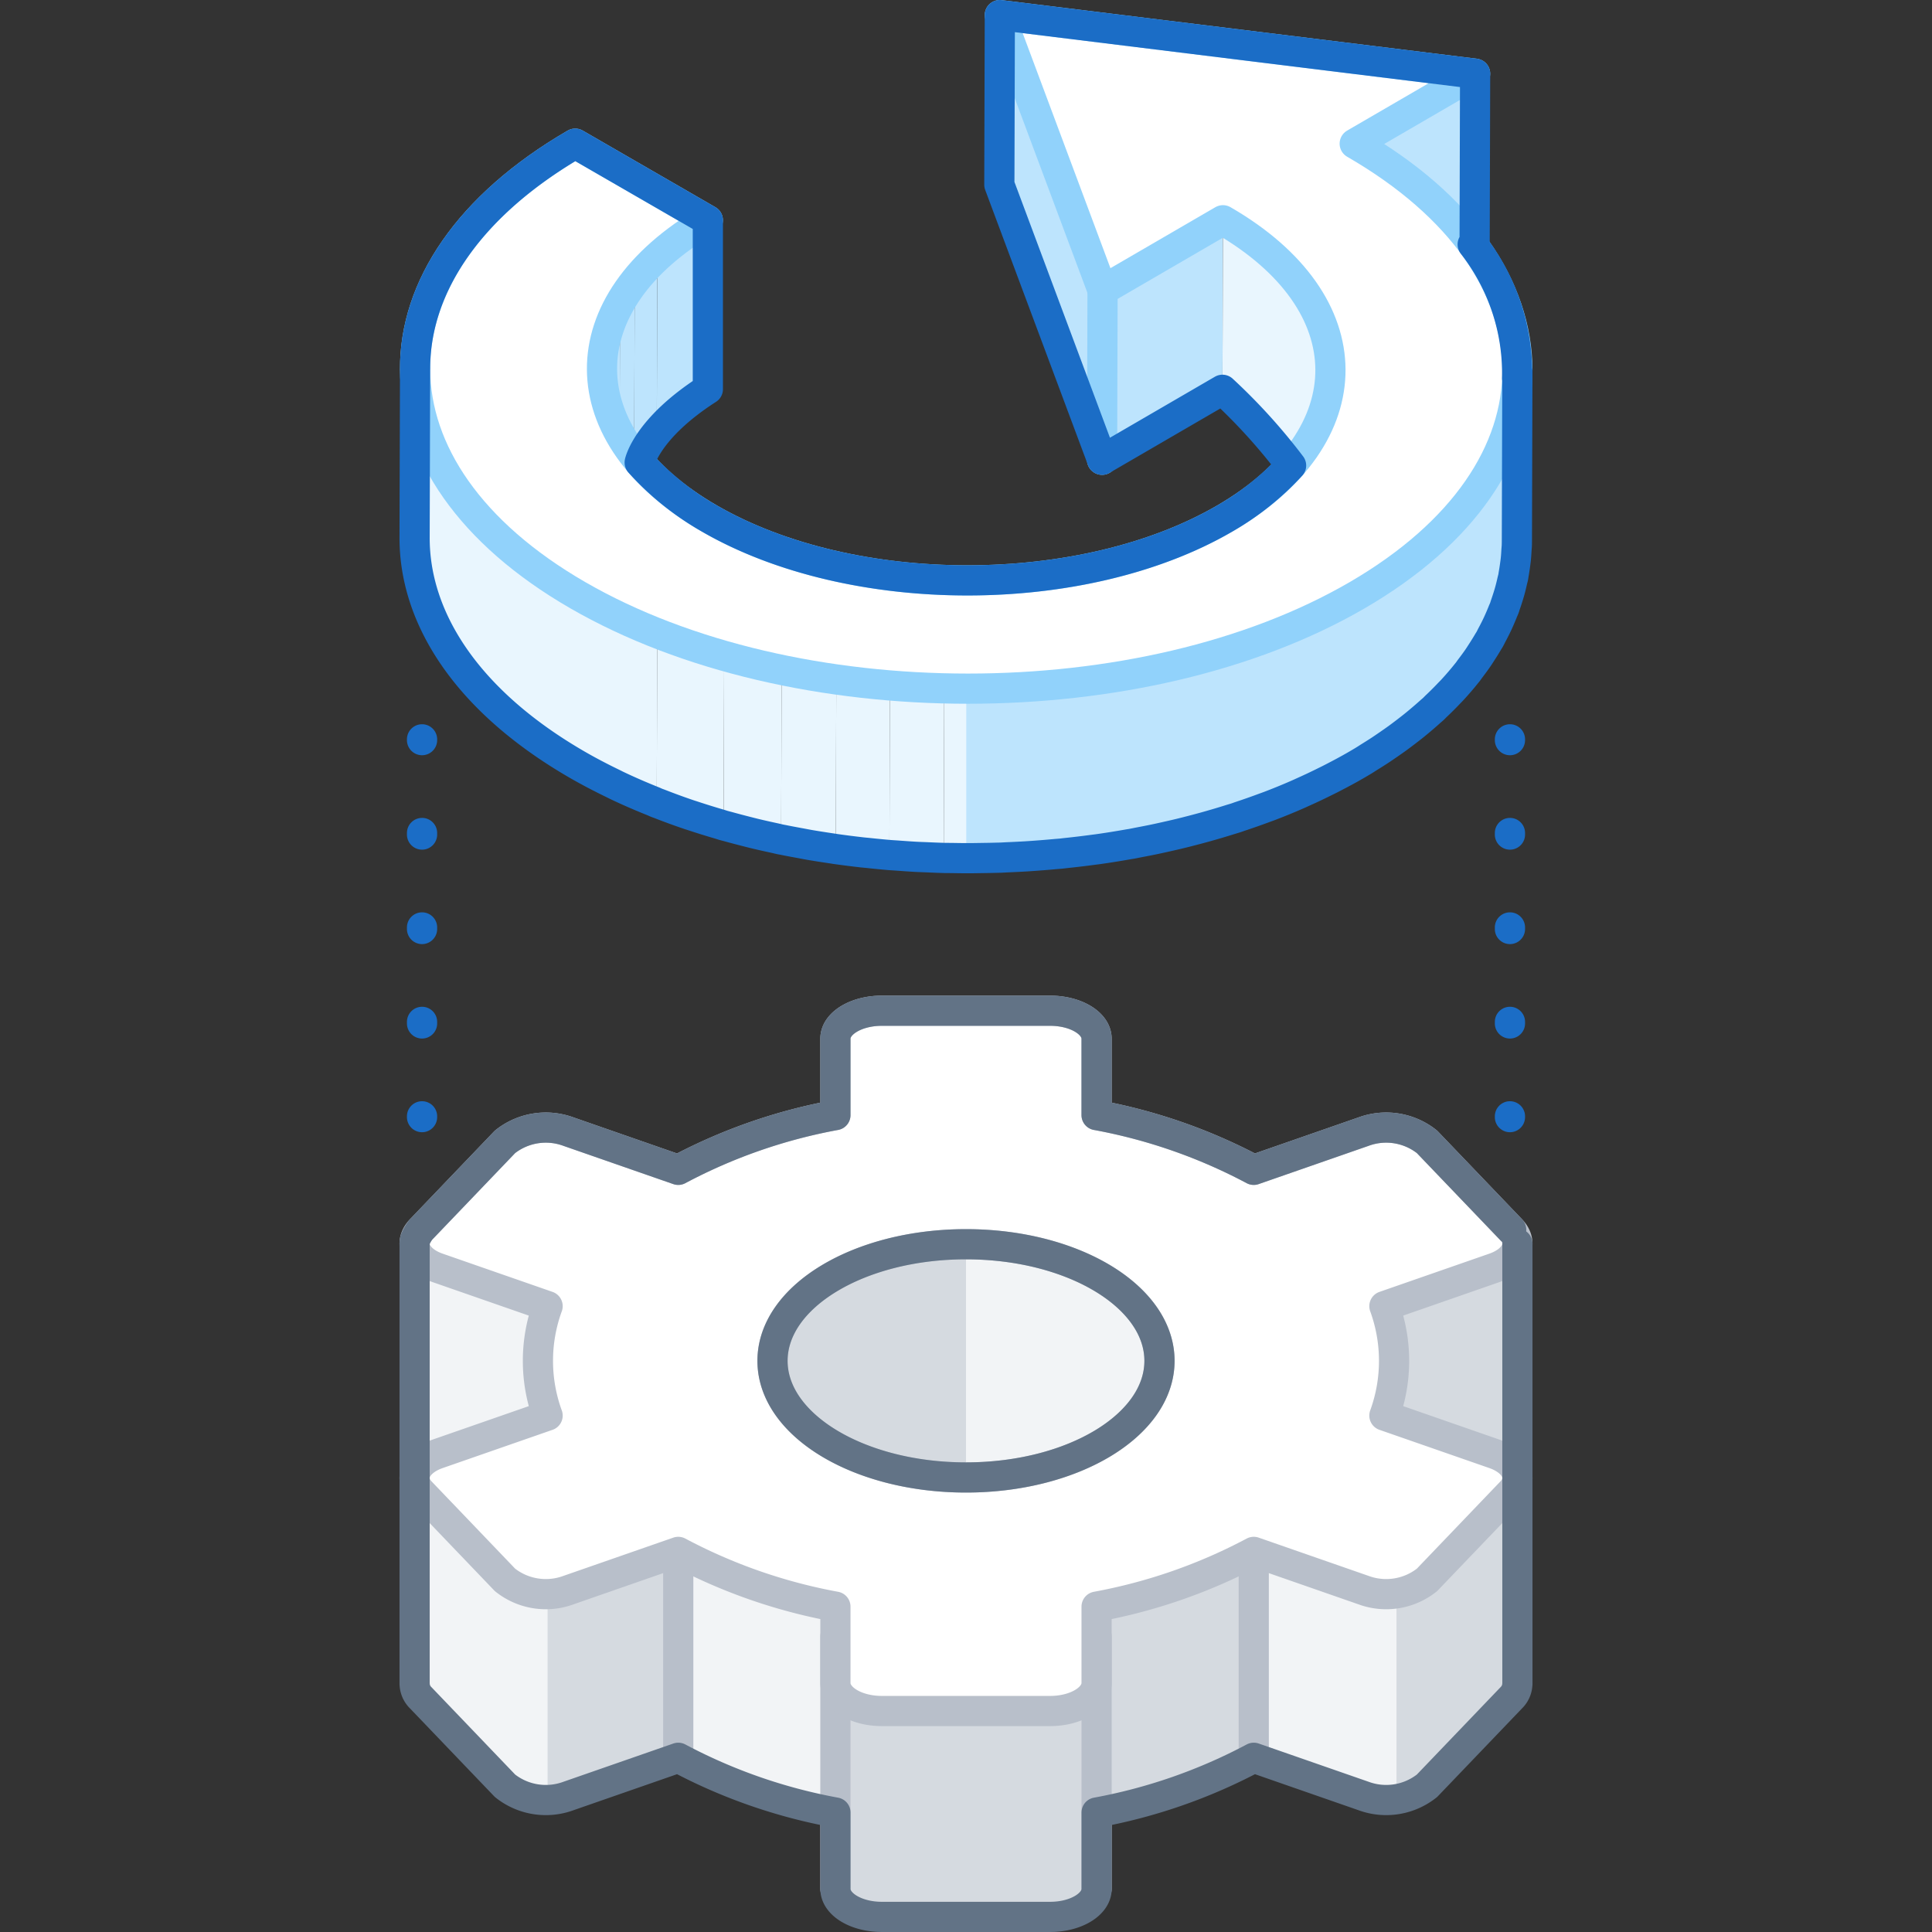 <svg id="Layer_1" data-name="Layer 1" xmlns="http://www.w3.org/2000/svg" width="128" height="128" viewBox="0 0 128 128">
  <rect x="0" y="0" width="128" height="128" fill="#333333" stroke="none"/>
  <g>
    <path d="M100.038,47.983a1.001,1.001,0,0,1,1.001,1.001v.051a1.001,1.001,0,1,1-2.002,0v-.051A1.001,1.001,0,0,1,100.038,47.983Zm0,6.205a1.001,1.001,0,0,1,1.001,1.001v.102a1.001,1.001,0,1,1-2.002,0V55.19A1.001,1.001,0,0,1,100.038,54.189Zm0,6.257a1.001,1.001,0,0,1,1.001,1.001v.102a1.001,1.001,0,0,1-2.002,0v-.102A1.001,1.001,0,0,1,100.038,60.445Zm0,6.257a1.001,1.001,0,0,1,1.001,1.001v.102a1.001,1.001,0,1,1-2.002,0v-.102A1.001,1.001,0,0,1,100.038,66.702Zm0,6.257a1.001,1.001,0,0,1,1.001,1.001v.051a1.001,1.001,0,1,1-2.002,0V73.96A1.001,1.001,0,0,1,100.038,72.959Z" fill="#1b6dc6" fill-rule="evenodd"/>
    <path d="M27.962,47.983a1.001,1.001,0,0,1,1.001,1.001v.051a1.001,1.001,0,1,1-2.002,0v-.051A1.001,1.001,0,0,1,27.962,47.983Zm0,6.205a1.001,1.001,0,0,1,1.001,1.001v.102a1.001,1.001,0,1,1-2.002,0V55.19A1.001,1.001,0,0,1,27.962,54.189Zm0,6.257a1.001,1.001,0,0,1,1.001,1.001v.102a1.001,1.001,0,0,1-2.002,0v-.102A1.001,1.001,0,0,1,27.962,60.445Zm0,6.257a1.001,1.001,0,0,1,1.001,1.001v.102a1.001,1.001,0,1,1-2.002,0v-.102A1.001,1.001,0,0,1,27.962,66.702Zm0,6.257a1.001,1.001,0,0,1,1.001,1.001v.051a1.001,1.001,0,1,1-2.002,0V73.96A1.001,1.001,0,0,1,27.962,72.959Z" fill="#1b6dc6" fill-rule="evenodd"/>
    <path d="M72.653,82.397v-.199c0-1.024-1.377-1.854-3.077-1.854H58.424c-1.699,0-3.076.83-3.076,1.854v.199H27.468v29.168h.003a1.331,1.331,0,0,0,.41.925l5.576,5.821a4.341,4.341,0,0,0,4.203.679l7.277-2.532a35.967,35.967,0,0,0,10.412,3.627v5.06c0,1.024,1.377,1.854,3.076,1.854H69.576c1.699,0,3.077-.83,3.077-1.854v-5.06a35.967,35.967,0,0,0,10.412-3.627l7.277,2.532a4.341,4.341,0,0,0,4.202-.679l5.576-5.821a1.327,1.327,0,0,0,.409-.925h.003V82.397Z" fill="#d5dae0"/>
    <path d="M83.064,116.459l7.277,2.532a4.848,4.848,0,0,0,2.179.205V92.676h-9.456Z" fill="#f2f4f6"/>
    <path d="M27.881,112.491l5.576,5.821a3.868,3.868,0,0,0,2.823.924V82.397H27.468v29.168h.003a1.33,1.33,0,0,0,.409.925Z" fill="#f2f4f6"/>
    <path d="M44.936,116.459a35.966,35.966,0,0,0,10.412,3.627V89.547H44.936v26.912Z" fill="#f2f4f6"/>
    <path d="M64,97.886c7.08,0,12.819-3.459,12.819-7.726S71.08,82.434,64,82.434,51.181,85.893,51.181,90.16,56.92,97.886,64,97.886Z" fill="#f2f4f6"/>
    <path d="M44.936,99.731v16.728" fill="none" stroke="#b8bfca" stroke-linecap="round" stroke-linejoin="round" stroke-width="2"/>
    <path d="M55.347,108.418V125.146" fill="none" stroke="#b8bfca" stroke-linecap="round" stroke-linejoin="round" stroke-width="2"/>
    <path d="M72.653,108.418V125.146" fill="none" stroke="#b8bfca" stroke-linecap="round" stroke-linejoin="round" stroke-width="2"/>
    <path d="M83.064,99.731v16.728" fill="none" stroke="#b8bfca" stroke-linecap="round" stroke-linejoin="round" stroke-width="2"/>
    <path d="M51.181,90.16c0,4.267,5.739,7.726,12.819,7.726V82.434C56.921,82.434,51.181,85.893,51.181,90.16Z" fill="#d5dae0"/>
    <path d="M98.993,96.316,91.72,93.785a10.569,10.569,0,0,0,0-7.249l7.273-2.531c1.471-.512,1.976-1.646,1.126-2.533L94.543,75.651a4.342,4.342,0,0,0-4.203-.679l-7.277,2.532a35.971,35.971,0,0,0-10.412-3.627V68.817c0-1.024-1.377-1.854-3.076-1.854H58.424c-1.699,0-3.076.83-3.076,1.854v5.061a35.967,35.967,0,0,0-10.412,3.627l-7.277-2.533a4.342,4.342,0,0,0-4.202.679l-5.576,5.821c-.85.887-.345,2.021,1.126,2.533l7.273,2.531a10.569,10.569,0,0,0,0,7.249l-7.273,2.531c-1.472.512-1.976,1.646-1.126,2.533l5.576,5.822a4.34,4.34,0,0,0,4.202.679l7.277-2.533a35.969,35.969,0,0,0,10.412,3.627v5.06c0,1.024,1.377,1.855,3.076,1.855H69.576c1.699,0,3.076-.831,3.076-1.855v-5.06a35.971,35.971,0,0,0,10.412-3.627l7.276,2.533a4.34,4.34,0,0,0,4.203-.679l5.576-5.822C100.969,97.962,100.465,96.828,98.993,96.316ZM64,97.886c-7.079,0-12.819-3.459-12.819-7.726S56.921,82.434,64,82.434,76.819,85.893,76.819,90.16,71.08,97.886,64,97.886Z" fill="#fff" stroke="#b8bfca" stroke-linecap="round" stroke-linejoin="round" stroke-width="2"/>
    <path d="M100.119,81.472l-5.576-5.821a4.342,4.342,0,0,0-4.203-.679l-7.277,2.533a35.971,35.971,0,0,0-10.412-3.627V68.817c0-1.024-1.377-1.854-3.076-1.854H58.424c-1.699,0-3.076.83-3.076,1.854v5.061a35.967,35.967,0,0,0-10.412,3.627l-7.277-2.533a4.342,4.342,0,0,0-4.202.679l-5.576,5.821a2.657,2.657,0,0,0-.389.698M64,97.886c-7.079,0-12.819-3.459-12.819-7.726S56.921,82.434,64,82.434,76.819,85.893,76.819,90.16,71.08,97.886,64,97.886Z" fill="none" stroke="#627386" stroke-linecap="round" stroke-linejoin="round" stroke-width="2"/>
    <path d="M27.468,82.397v29.168h.003a1.33,1.33,0,0,0,.41.925l5.576,5.821a4.341,4.341,0,0,0,4.203.679l7.277-2.532a35.967,35.967,0,0,0,10.412,3.627v5.06c0,1.024,1.377,1.854,3.076,1.854H69.576c1.699,0,3.077-.83,3.077-1.854v-5.06a35.967,35.967,0,0,0,10.412-3.627l7.277,2.532a4.341,4.341,0,0,0,4.202-.679l5.576-5.821a1.327,1.327,0,0,0,.409-.925h.003V82.397" fill="none" stroke="#627386" stroke-linecap="round" stroke-linejoin="round" stroke-width="2"/>
    <path d="M97.73,4.882l-.032,11.234-7.976,4.635.032-11.233Z" fill="#bde4fd"/>
    <path d="M81.023,14.592,80.991,25.826l-7.976,4.635.032-11.234Z" fill="#bde4fd"/>
    <path d="M73.047,19.227l-.032,11.234L66.208,12.233,66.24,1Z" fill="#bde4fd"/>
    <g>
      <path d="M46.898,14.592l-.032,11.233q-.149.087-.295.174l.032-11.233Q46.749,14.678,46.898,14.592Z" fill="#bde4fd"/>
      <path d="M46.603,14.766,46.572,26a18.705,18.705,0,0,0-3.057,2.262l.032-11.233a18.696,18.696,0,0,1,3.056-2.263" fill="#bde4fd"/>
      <path d="M43.546,17.029l-.032,11.233a13.915,13.915,0,0,0-1.497,1.609L42.05,18.638a13.899,13.899,0,0,1,1.497-1.61" fill="#bde4fd"/>
      <path d="M42.05,18.639l-.032,11.233a11.376,11.376,0,0,0-.971,1.442L41.079,20.08a11.369,11.369,0,0,1,.971-1.442" fill="#bde4fd"/>
      <path d="M41.079,20.081l-.032,11.233a9.76,9.76,0,0,0-.643,1.371l.032-11.233a9.759,9.759,0,0,1,.643-1.371" fill="#bde4fd"/>
      <path d="M40.436,21.452,40.404,32.686a8.766,8.766,0,0,0-.39,1.358l.032-11.233a8.771,8.771,0,0,1,.39-1.358" fill="#bde4fd"/>
      <path d="M40.046,22.811,40.015,34.044a8.236,8.236,0,0,0-.158,1.384l.032-11.233a8.238,8.238,0,0,1,.158-1.384" fill="#bde4fd"/>
    </g>
    <path d="M88.146,24.544l-.032,11.233c.01-3.6-2.365-7.206-7.122-9.952l.032-11.233C85.78,17.338,88.156,20.944,88.146,24.544Z" fill="#e9f6fe"/>
    <g>
      <path d="M100.527,24.901l-.032,11.233a12.393,12.393,0,0,1-.239,2.096l.032-11.233a12.393,12.393,0,0,0,.239-2.095" fill="#e9f6fe"/>
      <path d="M100.287,26.996l-.032,11.233a13.266,13.266,0,0,1-.59,2.056l.033-11.233a13.277,13.277,0,0,0,.591-2.056" fill="#e9f6fe"/>
      <path d="M99.698,29.052,99.666,40.286a14.787,14.787,0,0,1-.973,2.076l.032-11.233A14.777,14.777,0,0,0,99.698,29.052Z" fill="#e9f6fe"/>
      <path d="M98.725,31.129l-.032,11.233a17.203,17.203,0,0,1-1.47,2.182l.032-11.233a17.192,17.192,0,0,0,1.469-2.182" fill="#e9f6fe"/>
      <path d="M97.255,33.31l-.032,11.233a21.023,21.023,0,0,1-2.265,2.435l.032-11.233A21.073,21.073,0,0,0,97.255,33.31" fill="#e9f6fe"/>
      <path d="M94.991,35.745l-.032,11.233a28.29,28.29,0,0,1-4.623,3.424l.032-11.233a28.288,28.288,0,0,0,4.623-3.424" fill="#e9f6fe"/>
      <path d="M90.367,39.169,90.335,50.402q-.22.132-.445.263a41.254,41.254,0,0,1-7.997,3.517l.032-11.233a41.245,41.245,0,0,0,7.997-3.516Q90.147,39.301,90.367,39.169Z" fill="#e9f6fe"/>
      <path d="M81.924,42.948l-.032,11.233a52.9,52.9,0,0,1-6.914,1.721l.032-11.233a52.886,52.886,0,0,0,6.913-1.721" fill="#e9f6fe"/>
      <path d="M75.011,44.67l-.032,11.233c-1.531.276-3.088.492-4.659.649l.032-11.233C71.923,45.162,73.479,44.946,75.011,44.67Z" fill="#e9f6fe"/>
      <path d="M70.351,45.319l-.032,11.234q-2.014.2-4.052.27l.032-11.233q2.035-.069,4.052-.27" fill="#e9f6fe"/>
      <path d="M66.299,45.589l-.032,11.233q-1.869.064-3.742.017l.032-11.233q1.871.046,3.742-.017" fill="#e9f6fe"/>
      <path d="M62.557,45.606l-.032,11.233q-1.804-.045-3.599-.193l.032-11.233Q60.75,45.561,62.557,45.606Z" fill="#e9f6fe"/>
      <path d="M58.958,45.413l-.032,11.233q-1.788-.147-3.552-.397l.032-11.233Q57.168,45.266,58.958,45.413Z" fill="#e9f6fe"/>
      <path d="M55.406,45.016,55.374,56.25q-1.832-.26-3.621-.63l.032-11.233q1.787.37,3.621.63" fill="#e9f6fe"/>
      <path d="M51.785,44.387,51.753,55.62q-1.939-.402-3.809-.934l.032-11.233Q49.843,43.985,51.785,44.387Z" fill="#e9f6fe"/>
      <path d="M47.976,43.453l-.032,11.233c-1.523-.434-3.005-.933-4.433-1.497l.032-11.233c1.429.564,2.91,1.063,4.433,1.497" fill="#e9f6fe"/>
      <path d="M43.543,41.956l-.032,11.233a39.626,39.626,0,0,1-5.264-2.523c-7.2-4.157-10.794-9.613-10.779-15.061L27.5,24.372c-.015,5.448,3.579,10.904,10.779,15.061a39.685,39.685,0,0,0,5.264,2.524" fill="#e9f6fe"/>
    </g>
    <path d="M100.465,25.773c-.016.16-.038.321-.061.481-.025.182-.052.364-.085.546-.03.162-.065.322-.1.483-.04.178-.082.356-.13.533-.044.16-.092.321-.141.482-.055.177-.113.353-.175.529-.056.157-.116.314-.178.471q-.11.278-.234.554-.103.231-.215.46c-.09.184-.185.367-.283.549-.08.148-.161.295-.246.442-.126.217-.262.433-.4.648-.084.13-.166.261-.255.391-.162.237-.337.472-.515.707-.078.102-.15.205-.23.307-.295.373-.612.741-.947,1.105-.086.094-.18.186-.269.279q-.396.415-.825.822c-.132.124-.264.249-.4.372-.17.154-.346.306-.524.457-.166.141-.334.282-.506.421-.185.15-.377.298-.571.446-.179.137-.359.273-.544.408-.2.146-.407.289-.615.433-.193.132-.386.265-.585.396-.216.141-.438.28-.662.419-.279.173-.555.348-.846.517-.791.46-1.619.885-2.463,1.294q-.333.161-.671.316c-.762.351-1.54.686-2.337.997-.105.041-.206.087-.312.127-.853.325-1.732.618-2.619.898-.617.195-1.25.365-1.881.537-.478.13-.95.269-1.435.386-.665.16-1.343.295-2.02.432-.491.099-.976.212-1.472.298-.206.036-.415.066-.622.1q-1.254.205-2.526.357c-.246.03-.492.061-.74.088q-1.474.159-2.964.248c-.184.011-.368.018-.553.028-.666.033-1.334.043-2.002.056-.43.008-.859.006-1.289.006V56.832c.418,0,.836.002,1.254-.006.332-.006.665.007.997-.004.338-.011.674-.034,1.011-.051.183-.009.365-.017.548-.028.834-.049,1.666-.109,2.494-.191.158-.016.314-.04.472-.056.248-.027.494-.059.741-.089q1.272-.153,2.527-.358c.206-.033.413-.062.619-.099.1-.017.201-.03.3-.048.399-.072.784-.172,1.179-.252.675-.137,1.351-.27,2.014-.43.487-.118.96-.257,1.439-.387.631-.172,1.261-.342,1.877-.535.133-.042.273-.073.405-.116.752-.243,1.49-.506,2.216-.783.104-.04.204-.085.308-.126.799-.311,1.577-.646,2.341-.999.225-.104.448-.208.67-.315.844-.409,1.672-.833,2.463-1.293q.225-.131.445-.264c.139-.083.267-.17.403-.255.222-.138.444-.276.659-.417.2-.131.393-.264.586-.397.208-.143.414-.286.614-.432.186-.135.366-.272.546-.409.193-.147.384-.295.569-.445.172-.139.339-.28.505-.421.178-.152.355-.305.526-.459.07-.063.147-.125.216-.188.065-.06.119-.122.182-.182q.431-.407.827-.822c.089-.093.182-.185.268-.279.335-.364.652-.733.948-1.105.013-.016.027-.031.04-.047.067-.085.123-.171.187-.256.179-.236.355-.472.519-.711.089-.129.17-.26.254-.39.139-.215.274-.431.401-.649.034-.059.075-.117.109-.176.05-.088.09-.177.137-.266.098-.182.194-.365.283-.548.075-.153.146-.307.215-.461q.123-.276.233-.553c.033-.083.073-.164.104-.247.028-.075.048-.15.074-.224.063-.176.12-.352.175-.529.05-.16.098-.32.141-.482.048-.178.09-.355.13-.534.022-.096.051-.191.07-.287.013-.065.019-.13.031-.195.034-.182.06-.364.086-.546.022-.16.044-.32.06-.481.018-.183.029-.367.039-.55.006-.108.02-.215.023-.323s.005-.214.005-.32l.032-11.234c0,.215-.016.43-.028.644C100.494,25.407,100.483,25.59,100.465,25.773Z" fill="#bde4fd"/>
    <path d="M97.73,4.883,89.753,9.518c14.303,8.258,14.384,21.653.168,29.914-14.21,8.258-37.34,8.258-51.643,0C23.97,31.171,23.9,17.776,38.11,9.518l8.787,5.074c-9.391,5.458-9.347,14.306.111,19.767,9.453,5.458,24.734,5.457,34.126,0s9.341-14.309-.111-19.767l-7.976,4.635L66.241,1Z" fill="#fff" stroke="#91d2fb" stroke-linecap="round" stroke-linejoin="round" stroke-width="2"/>
    <path d="M73.047,19.227l-.032,11.233" fill="none" stroke="#91d2fb" stroke-linecap="round" stroke-linejoin="round" stroke-width="2"/>
    <path d="M100.512,25.05a13.846,13.846,0,0,0-2.943-8.858l.129-.075L97.73,4.883,66.241,1l-.032,11.234L73.015,30.46l7.976-4.635a38.359,38.359,0,0,1,4.547,5.016,18.338,18.338,0,0,1-4.403,3.517c-9.391,5.458-24.673,5.458-34.126,0A18.618,18.618,0,0,1,42.38,30.642s.454-2.248,4.517-4.86v-11.19L38.11,9.519c-7.082,4.116-10.615,9.507-10.608,14.903,0-.017-.002-.034-.002-.05L27.468,35.605c-.015,5.447,3.579,10.904,10.779,15.061.773.446,1.576.864,2.398,1.261.079.038.155.079.234.117.785.374,1.594.723,2.418,1.053.073.029.14.064.213.093.061.024.126.045.187.069.634.247,1.276.484,1.93.705.099.034.2.064.3.097q.854.283,1.728.537c.097.028.19.062.288.09.112.032.227.059.339.09.366.102.736.198,1.106.293.225.057.45.116.676.17.408.098.819.189,1.231.278.153.033.303.072.457.103.042.008.084.015.126.023.374.077.751.146,1.128.215.206.038.41.079.618.115.487.084.977.159,1.468.232.094.013.187.03.282.044l.015.002q.868.122,1.744.221c.133.015.268.025.4.039.452.048.905.094,1.359.132l.033.003c.199.016.399.026.598.041.379.027.759.056,1.139.077.243.013.486.02.729.03.349.015.698.032,1.047.041.029.001.057.003.086.003.197.005.395.003.593.006.379.006.757.013,1.136.011.252,0,.504-.007.756-.01.353-.005.706-.01,1.059-.021.066-.002.133-.002.199-.004.167-.006.332-.018.499-.025.408-.017.817-.037,1.224-.061.248-.015.495-.034.743-.052q.587-.043,1.172-.098c.138-.013.277-.021.414-.034.096-.01.19-.024.286-.034q.915-.095,1.822-.217c.097-.013.195-.024.291-.037.694-.097,1.381-.209,2.067-.33.064-.011.13-.019.194-.031.181-.033.359-.072.539-.106.32-.061.64-.122.958-.189.259-.054.516-.112.773-.169.311-.07.621-.14.929-.215.258-.062.514-.128.769-.194q.457-.118.909-.243.38-.106.756-.217.447-.131.889-.27c.129-.041.262-.077.39-.119.092-.03.18-.065.271-.095q.804-.266,1.588-.558c.108-.04.218-.077.325-.118q.926-.352,1.82-.742c.157-.068.31-.139.465-.209q.686-.307,1.351-.637c.166-.082.333-.164.497-.248.571-.293,1.134-.593,1.68-.911q.225-.13.445-.263c.138-.083.265-.169.4-.253.224-.139.447-.278.664-.42.198-.13.39-.262.583-.395.208-.143.415-.287.616-.433.185-.135.365-.271.544-.408.193-.148.385-.296.571-.446.172-.139.339-.279.504-.42.179-.152.355-.305.527-.46.07-.063.147-.125.216-.188.064-.059.119-.121.182-.181q.432-.408.828-.824c.088-.093.181-.184.267-.278q.503-.547.948-1.106c.012-.016.028-.031.04-.047.067-.085.123-.172.188-.258.179-.236.355-.471.518-.71.088-.129.17-.26.254-.389.139-.215.274-.431.401-.648.034-.059.076-.117.109-.176.05-.088.09-.177.137-.266.098-.182.193-.365.283-.548q.113-.23.215-.462.123-.275.233-.552c.033-.083.073-.165.104-.248.028-.074.048-.15.074-.225.062-.176.12-.352.175-.529.05-.16.098-.32.141-.481.047-.178.09-.356.13-.535.021-.096.05-.191.07-.287.012-.064.018-.13.03-.194.033-.182.06-.365.086-.548.022-.16.044-.319.06-.479.018-.184.029-.367.039-.551.006-.108.02-.215.023-.323s.005-.214.005-.321l.032-11.233C100.532,24.737,100.518,24.893,100.512,25.05Z" fill="none" stroke="#1b6dc6" stroke-linecap="round" stroke-linejoin="round" stroke-width="2"/>
  </g>
</svg>
